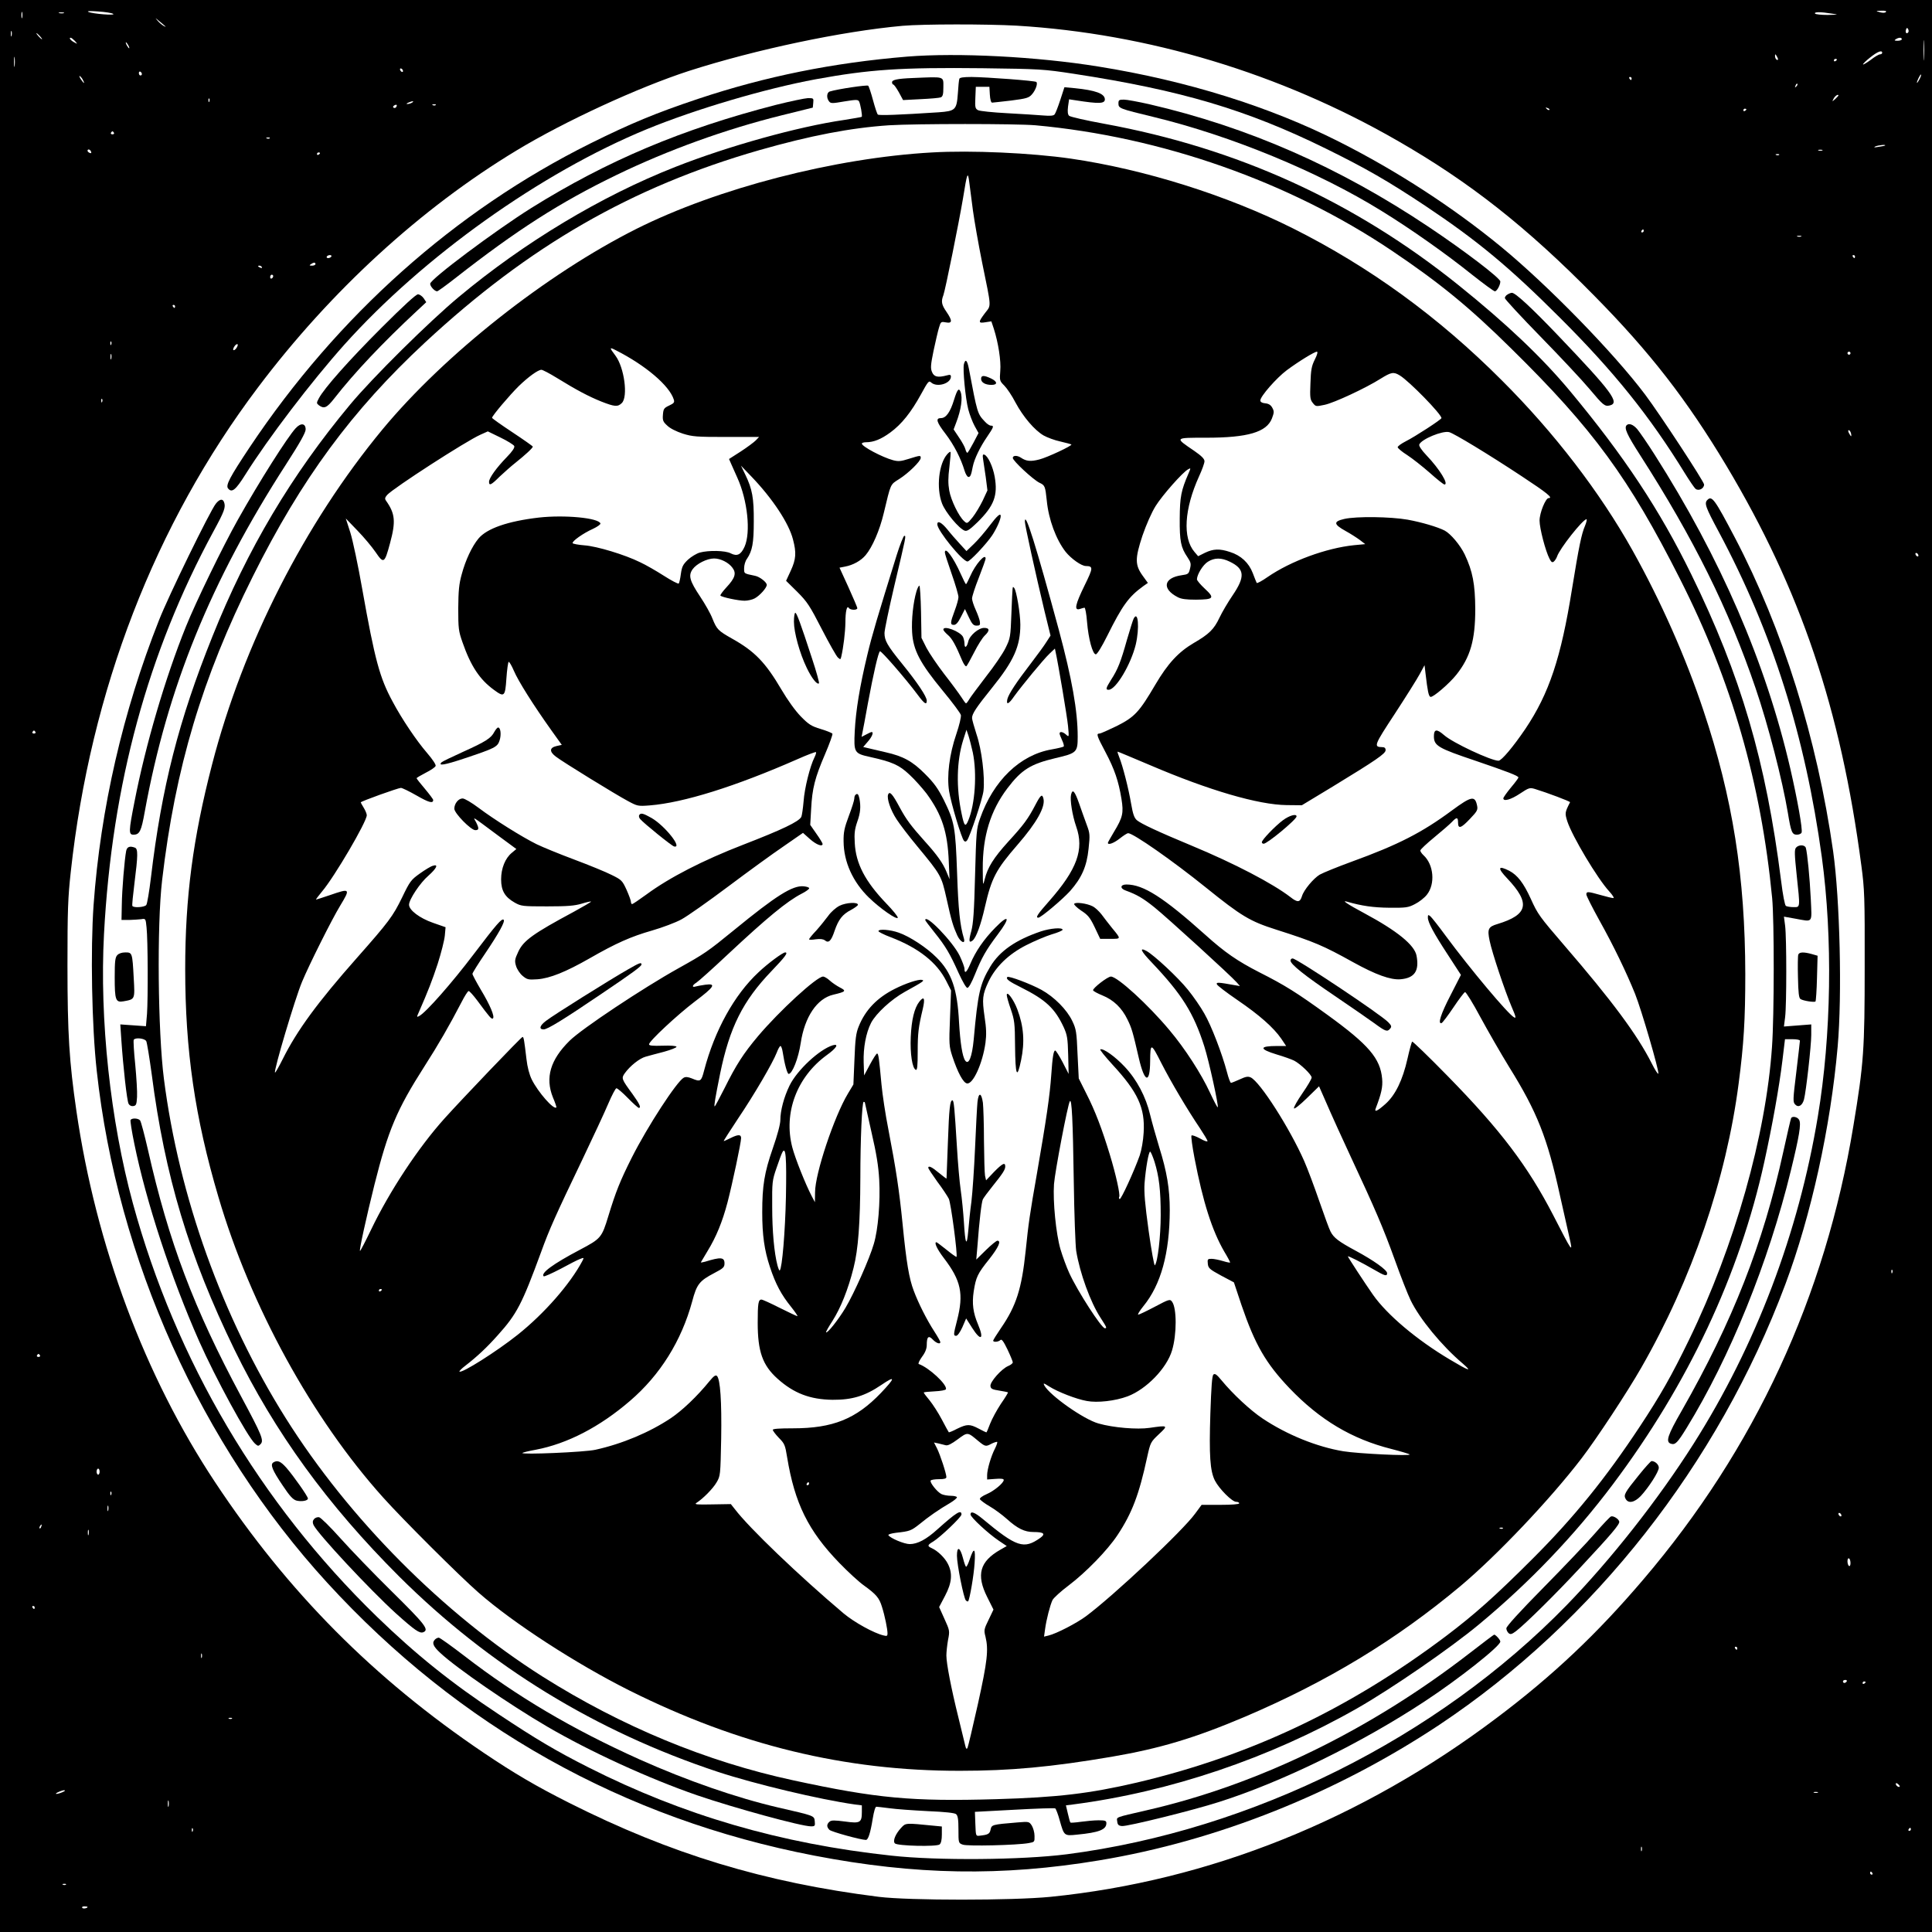 <?xml version="1.0" encoding="UTF-8" standalone="yes"?>
<svg version="1.0" xmlns="http://www.w3.org/2000/svg" width="1024pt" height="1024pt" viewBox="0 0 1280 1280" preserveAspectRatio="xMidYMid meet">
  <g transform="translate(0,1280) scale(0.1,-0.1)" fill="#000000" stroke="none">
    <path d="M0 6400 l0 -6400 6400 0 6400 0 0 6400 0 6400 -6400 0 -6400 0 0
-6400z m147 6283 c-3 -10 -5 -2 -5 17 0 19 2 27 5 18 2 -10 2 -26 0 -35z m603
25 c19 -12 -135 0 -164 13 -13 6 10 7 64 3 47 -3 92 -10 100 -16z m11744 12
c-6 -6 -21 -6 -39 -1 -30 9 -30 9 10 10 25 1 36 -2 29 -9z m-12071 -7 c-7 -2
-21 -2 -30 0 -10 3 -4 5 12 5 17 0 24 -2 18 -5z m11712 -3 c49 -7 48 -7 -27
-9 -42 0 -80 4 -83 9 -7 12 37 12 110 0z m-11040 -84 c6 -4 1 -4 -10 2 -11 6
-29 21 -40 34 -19 22 -19 22 10 -2 17 -14 35 -29 40 -34z m5640 4 c871 -52
1745 -315 2520 -760 482 -276 862 -576 1310 -1032 367 -372 611 -687 873
-1124 491 -822 757 -1609 894 -2649 21 -157 23 -208 22 -670 0 -549 -6 -640
-75 -1055 -186 -1131 -653 -2139 -1392 -3005 -308 -362 -601 -638 -969 -915
-896 -676 -1906 -1081 -2958 -1187 -254 -25 -935 -25 -1138 0 -757 95 -1380
284 -2052 623 -218 110 -360 193 -565 331 -729 492 -1298 1065 -1780 1793
-466 703 -789 1567 -919 2461 -47 324 -59 509 -59 964 0 366 3 446 22 620 131
1200 557 2302 1240 3208 481 639 1079 1187 1713 1570 320 194 809 419 1142
527 442 142 1015 263 1416 299 137 12 557 12 755 1z m5909 -42 c-10 -16 -22
-7 -17 13 4 15 8 17 14 8 4 -7 5 -17 3 -21z m-12567 -25 c-3 -10 -5 -4 -5 12
0 17 2 24 5 18 2 -7 2 -21 0 -30z m188 -3 c10 -11 16 -20 13 -20 -3 0 -13 9
-23 20 -10 11 -16 20 -13 20 3 0 13 -9 23 -20z m12482 -147 c-2 -32 -3 -8 -3
52 0 61 1 87 3 58 2 -29 2 -78 0 -110z m-12251 116 c19 -22 19 -22 -3 -10 -24
12 -39 31 -25 31 5 0 17 -10 28 -21z m12104 11 c0 -5 -12 -10 -27 -10 -22 0
-25 2 -13 10 20 13 40 13 40 0z m-11750 -40 c6 -11 8 -20 6 -20 -3 0 -10 9
-16 20 -6 11 -8 20 -6 20 3 0 10 -9 16 -20z m11620 -50 c0 -5 -6 -10 -14 -10
-8 0 -36 -16 -61 -36 -26 -19 -49 -33 -52 -31 -2 3 19 24 47 46 50 40 80 51
80 31z m-12373 -87 c-2 -16 -4 -3 -4 27 0 30 2 43 4 28 2 -16 2 -40 0 -55z
m11683 44 c0 -5 -4 -5 -10 -2 -5 3 -10 14 -10 23 0 15 2 15 10 2 5 -8 10 -19
10 -23z m390 -1 c0 -3 -4 -8 -10 -11 -5 -3 -10 -1 -10 4 0 6 5 11 10 11 6 0
10 -2 10 -4z m-9500 -77 c0 -6 -4 -7 -10 -4 -5 3 -10 11 -10 16 0 6 5 7 10 4
6 -3 10 -11 10 -16z m-1730 -20 c0 -5 -4 -9 -10 -9 -5 0 -10 7 -10 16 0 8 5
12 10 9 6 -3 10 -10 10 -16z m11776 -36 c-8 -15 -15 -25 -16 -21 0 12 23 58
27 54 3 -2 -2 -17 -11 -33z m-12166 -4 c15 -28 5 -23 -15 7 -9 15 -12 23 -6
20 6 -4 16 -16 21 -27z m10260 11 c0 -5 -2 -10 -4 -10 -3 0 -8 5 -11 10 -3 6
-1 10 4 10 6 0 11 -4 11 -10z m1091 -53 c-10 -9 -11 -8 -5 6 3 10 9 15 12 12
3 -3 0 -11 -7 -18z m279 -60 c0 -2 -10 -12 -21 -23 -22 -19 -22 -19 -10 4 10
18 31 31 31 19z m-10793 -39 c-3 -8 -6 -5 -6 6 -1 11 2 17 5 13 3 -3 4 -12 1
-19z m1343 -8 c-8 -5 -22 -9 -30 -9 -10 0 -8 3 5 9 27 12 43 12 25 0z m-105
-29 c-3 -6 -11 -8 -17 -5 -6 4 -5 9 3 15 16 10 23 4 14 -10z m262 13 c-3 -3
-12 -4 -19 -1 -8 3 -5 6 6 6 11 1 17 -2 13 -5z m7378 -32 c-3 -3 -11 0 -18 7
-9 10 -8 11 6 5 10 -3 15 -9 12 -12z m1305 4 c0 -3 -4 -8 -10 -11 -5 -3 -10
-1 -10 4 0 6 5 11 10 11 6 0 10 -2 10 -4z m-10815 -156 c3 -5 -1 -10 -10 -10
-9 0 -13 5 -10 10 3 6 8 10 10 10 2 0 7 -4 10 -10z m1032 -36 c-3 -3 -12 -4
-19 -1 -8 3 -5 6 6 6 11 1 17 -2 13 -5z m10702 -48 c-2 -2 -22 -6 -44 -9 -28
-5 -34 -4 -20 3 19 8 73 14 64 6z m-11886 -40 c4 -10 1 -13 -9 -9 -7 3 -14 9
-14 14 0 14 17 10 23 -5z m11470 7 c-7 -2 -19 -2 -25 0 -7 3 -2 5 12 5 14 0
19 -2 13 -5z m-9953 -17 c0 -3 -4 -8 -10 -11 -5 -3 -10 -1 -10 4 0 6 5 11 10
11 6 0 10 -2 10 -4z m9667 -12 c-3 -3 -12 -4 -19 -1 -8 3 -5 6 6 6 11 1 17 -2
13 -5z m-897 -504 c0 -5 -5 -10 -11 -10 -5 0 -7 5 -4 10 3 6 8 10 11 10 2 0 4
-4 4 -10z m1043 -37 c-7 -2 -19 -2 -25 0 -7 3 -2 5 12 5 14 0 19 -2 13 -5z
m-9738 -133 c-3 -5 -13 -10 -21 -10 -8 0 -12 5 -9 10 3 6 13 10 21 10 8 0 12
-4 9 -10z m10095 0 c0 -5 -2 -10 -4 -10 -3 0 -8 5 -11 10 -3 6 -1 10 4 10 6 0
11 -4 11 -10z m-10200 -50 c0 -5 -10 -10 -22 -10 -19 0 -20 2 -8 10 19 13 30
13 30 0z m-355 -20 c3 -6 -1 -7 -9 -4 -18 7 -21 14 -7 14 6 0 13 -4 16 -10z
m75 -59 c0 -6 -4 -13 -10 -16 -5 -3 -10 1 -10 9 0 9 5 16 10 16 6 0 10 -4 10
-9z m-650 -201 c0 -5 -2 -10 -4 -10 -3 0 -8 5 -11 10 -3 6 -1 10 4 10 6 0 11
-4 11 -10z m-423 -252 c-3 -8 -6 -5 -6 6 -1 11 2 17 5 13 3 -3 4 -12 1 -19z
m833 -18 c-6 -11 -15 -20 -21 -20 -6 0 -6 7 1 20 6 11 15 20 21 20 6 0 6 -7
-1 -20z m10690 -40 c0 -5 -4 -10 -10 -10 -5 0 -10 5 -10 10 0 6 5 10 10 10 6
0 10 -4 10 -10z m-11523 -37 c-3 -10 -5 -4 -5 12 0 17 2 24 5 18 2 -7 2 -21 0
-30z m-60 -285 c-3 -8 -6 -5 -6 6 -1 11 2 17 5 13 3 -3 4 -12 1 -19z m11586
-208 c3 -11 3 -20 1 -20 -2 0 -8 9 -14 20 -6 11 -7 20 -2 20 6 0 12 -9 15 -20z
m447 -811 c0 -6 -4 -7 -10 -4 -5 3 -10 11 -10 16 0 6 5 7 10 4 6 -3 10 -11 10
-16z m-12475 -1169 c3 -5 -1 -10 -10 -10 -9 0 -13 5 -10 10 3 6 8 10 10 10 2
0 7 -4 10 -10z m12302 -3582 c-3 -8 -6 -5 -6 6 -1 11 2 17 5 13 3 -3 4 -12 1
-19z m-12272 -548 c3 -5 -1 -10 -10 -10 -9 0 -13 5 -10 10 3 6 8 10 10 10 2 0
7 -4 10 -10z m395 -770 c0 -11 -4 -20 -10 -20 -5 0 -10 9 -10 20 0 11 5 20 10
20 6 0 10 -9 10 -20z m77 -152 c-3 -8 -6 -5 -6 6 -1 11 2 17 5 13 3 -3 4 -12
1 -19z m-20 -105 c-3 -10 -5 -4 -5 12 0 17 2 24 5 18 2 -7 2 -21 0 -30z
m11483 -34 c0 -6 -4 -7 -10 -4 -5 3 -10 11 -10 16 0 6 5 7 10 4 6 -3 10 -11
10 -16z m-11927 -74 c-3 -9 -8 -14 -10 -11 -3 3 -2 9 2 15 9 16 15 13 8 -4z
m314 -52 c-3 -10 -5 -4 -5 12 0 17 2 24 5 18 2 -7 2 -21 0 -30z m11673 -189
c0 -14 -4 -22 -10 -19 -5 3 -10 17 -10 31 0 14 4 22 10 19 6 -3 10 -17 10 -31z
m-12030 -294 c0 -5 -2 -10 -4 -10 -3 0 -8 5 -11 10 -3 6 -1 10 4 10 6 0 11 -4
11 -10z m11280 -270 c0 -5 -2 -10 -4 -10 -3 0 -8 5 -11 10 -3 6 -1 10 4 10 6
0 11 -4 11 -10z m-10173 -62 c-3 -7 -5 -2 -5 12 0 14 2 19 5 13 2 -7 2 -19 0
-25z m10898 -158 c-3 -5 -10 -10 -16 -10 -5 0 -9 5 -9 10 0 6 7 10 16 10 8 0
12 -4 9 -10z m125 -4 c0 -3 -4 -8 -10 -11 -5 -3 -10 -1 -10 4 0 6 5 11 10 11
6 0 10 -2 10 -4z m-10823 -242 c-3 -3 -12 -4 -19 -1 -8 3 -5 6 6 6 11 1 17 -2
13 -5z m11049 -451 c-7 -7 -26 7 -26 19 0 6 6 6 15 -2 9 -7 13 -15 11 -17z
m-12156 -27 c0 -2 -13 -9 -30 -15 -35 -12 -41 -5 -7 9 25 10 37 12 37 6z
m11613 -13 c-7 -2 -19 -2 -25 0 -7 3 -2 5 12 5 14 0 19 -2 13 -5z m-10926 -90
c-3 -10 -5 -2 -5 17 0 19 2 27 5 18 2 -10 2 -26 0 -35z m160 -165 c-3 -8 -6
-5 -6 6 -1 11 2 17 5 13 3 -3 4 -12 1 -19z m11383 12 c0 -5 -5 -10 -11 -10 -5
0 -7 5 -4 10 3 6 8 10 11 10 2 0 4 -4 4 -10z m-1783 -142 c-3 -7 -5 -2 -5 12
0 14 2 19 5 13 2 -7 2 -19 0 -25z m1528 -148 c3 -5 1 -10 -4 -10 -6 0 -11 5
-11 10 0 6 2 10 4 10 3 0 8 -4 11 -10z m-11968 -76 c-3 -3 -12 -4 -19 -1 -8 3
-5 6 6 6 11 1 17 -2 13 -5z m143 -148 c0 -9 -30 -14 -35 -6 -4 6 3 10 14 10
12 0 21 -2 21 -4z"/>
    <path d="M6011 12425 c-494 -41 -939 -131 -1386 -280 -281 -94 -447 -163 -715
-296 -897 -447 -1674 -1140 -2257 -2014 -131 -197 -159 -250 -142 -271 25 -31
50 -11 114 91 154 245 438 617 655 860 524 585 1303 1140 2005 1429 324 133
785 269 1120 331 356 65 562 79 1104 73 383 -5 403 -6 606 -37 711 -109 1146
-238 1670 -496 266 -131 410 -214 660 -380 344 -230 553 -403 890 -740 357
-356 595 -652 828 -1031 31 -50 63 -97 71 -103 20 -16 56 2 56 29 0 19 -291
463 -390 595 -208 277 -644 724 -955 980 -318 261 -689 502 -1071 695 -460
233 -1010 405 -1596 499 -407 66 -933 93 -1267 66z"/>
    <path d="M6045 12283 c-100 -4 -135 -12 -135 -28 0 -8 4 -15 8 -15 5 0 21 -23
37 -51 l28 -52 116 6 c64 3 124 8 134 12 13 6 17 19 17 65 0 77 14 72 -205 63z"/>
    <path d="M6356 12278 c-3 -7 -7 -51 -10 -98 -8 -108 -16 -116 -128 -124 -259
-17 -394 -22 -402 -15 -5 4 -19 47 -32 95 -13 48 -27 91 -32 96 -7 7 -202 -22
-254 -38 -21 -6 -24 -43 -5 -66 11 -14 21 -14 101 0 75 12 89 13 97 1 9 -15
24 -98 18 -103 -2 -2 -56 -11 -118 -21 -303 -44 -767 -173 -1117 -311 -491
-193 -1000 -499 -1434 -861 -195 -162 -573 -536 -720 -713 -389 -467 -681
-958 -912 -1535 -224 -557 -337 -1000 -408 -1599 -11 -92 -25 -175 -31 -182
-12 -15 -84 -20 -92 -6 -3 4 4 72 14 152 23 182 24 226 3 234 -34 13 -52 6
-58 -21 -11 -56 -28 -260 -29 -358 l-2 -100 50 0 c28 1 64 3 80 5 30 5 30 5
36 -55 9 -81 10 -470 3 -572 l-7 -82 -85 6 -85 6 7 -104 c12 -177 37 -403 48
-422 6 -11 18 -17 31 -15 19 3 22 10 25 61 2 32 -4 129 -12 214 -9 85 -13 159
-10 164 10 17 73 10 83 -9 5 -10 21 -108 36 -218 87 -675 247 -1206 548 -1825
268 -549 617 -1030 1092 -1504 596 -593 1301 -1026 2111 -1294 246 -81 674
-183 907 -216 l47 -6 0 -43 c0 -72 -11 -78 -112 -64 -70 9 -90 9 -102 -1 -20
-17 -20 -35 -1 -54 12 -13 209 -67 242 -67 15 0 30 47 45 141 8 48 17 79 24
79 7 0 46 -5 87 -10 41 -6 154 -14 250 -19 120 -5 181 -12 191 -20 12 -10 16
-34 16 -102 0 -88 0 -90 28 -100 28 -12 360 -4 437 10 39 7 40 7 39 48 0 23
-9 53 -18 68 -18 27 -19 27 -94 21 -169 -14 -172 -15 -179 -47 -6 -29 -16 -35
-73 -41 -25 -3 -25 -2 -28 77 l-3 81 262 14 c143 8 265 12 270 9 5 -3 19 -39
30 -80 29 -102 29 -103 114 -94 146 14 195 33 195 76 0 16 -7 19 -52 19 -29 0
-82 -5 -118 -10 -35 -5 -66 -7 -68 -5 -3 2 -10 29 -17 59 l-13 55 47 6 c641
83 1301 306 1881 636 228 130 619 399 810 558 335 278 631 588 885 926 498
663 840 1389 1004 2137 53 241 99 498 120 672 l17 141 49 0 c28 0 50 -4 50
-10 0 -5 -11 -99 -24 -208 -23 -186 -23 -199 -7 -215 21 -22 47 -7 58 34 14
54 48 357 48 427 l0 70 -91 -7 -90 -7 8 63 c10 80 10 523 0 604 l-8 61 73 -13
c123 -22 112 -35 105 129 -7 142 -23 307 -33 340 -7 21 -47 22 -65 1 -11 -13
-10 -43 4 -177 24 -226 25 -217 -20 -217 -21 0 -44 4 -51 8 -7 5 -20 70 -32
168 -100 791 -267 1360 -595 2029 -210 429 -444 782 -804 1215 -187 224 -420
445 -737 700 -693 557 -1465 908 -2348 1070 -121 22 -226 46 -233 53 -9 9 -11
27 -7 61 l7 48 46 -7 c154 -24 191 -22 191 7 -1 38 -62 60 -201 74 l-67 6 -27
-83 c-15 -46 -32 -90 -38 -97 -7 -9 -28 -11 -76 -7 -36 3 -144 10 -238 15 -95
5 -182 14 -193 20 -19 10 -21 19 -18 83 l3 72 45 0 45 0 3 -52 c2 -33 8 -53
15 -53 7 0 64 7 127 14 102 13 117 18 137 41 24 27 40 72 29 82 -7 8 -328 32
-429 33 -54 0 -79 -4 -81 -12z m504 -308 c834 -76 1680 -373 2360 -830 315
-212 513 -373 793 -650 543 -534 779 -857 1117 -1525 343 -677 537 -1350 611
-2115 14 -146 14 -775 -1 -985 -40 -587 -247 -1318 -549 -1940 -117 -241 -190
-369 -326 -575 -227 -344 -438 -604 -709 -875 -249 -249 -386 -371 -578 -516
-639 -481 -1295 -792 -2046 -969 -314 -73 -523 -98 -932 -110 -559 -16 -790 5
-1345 125 -575 124 -1137 357 -1660 687 -658 417 -1282 1044 -1703 1714 -419
667 -706 1465 -806 2246 -40 312 -47 1017 -12 1316 87 745 265 1340 601 2013
322 646 657 1100 1140 1549 690 641 1370 1032 2215 1275 340 97 606 148 860
165 179 11 842 11 970 0z"/>
    <path d="M6175 11790 c-644 -36 -1421 -237 -1958 -506 -597 -300 -1270 -831
-1683 -1329 -515 -623 -923 -1423 -1129 -2220 -127 -490 -178 -880 -178 -1355
0 -538 64 -983 220 -1510 213 -725 621 -1468 1092 -1992 128 -143 508 -522
631 -629 230 -202 647 -472 1000 -649 725 -362 1427 -533 2190 -532 334 0 605
25 1005 93 321 55 550 124 883 265 546 233 1000 508 1427 865 242 203 596 576
804 848 101 132 303 439 395 600 335 584 563 1250 645 1883 34 259 44 421 44
723 -1 647 -83 1169 -278 1750 -117 351 -281 722 -470 1060 -215 384 -518 779
-865 1125 -420 421 -876 752 -1382 1006 -441 221 -986 392 -1473 463 -263 38
-661 56 -920 41z m271 -385 c9 -66 36 -221 61 -345 63 -308 61 -279 19 -334
-46 -61 -46 -69 3 -61 l39 6 16 -48 c30 -93 49 -215 43 -281 -5 -63 -4 -66 27
-97 17 -17 51 -67 74 -112 51 -95 126 -183 186 -218 23 -13 73 -32 111 -40 39
-9 72 -18 73 -20 8 -7 -160 -86 -212 -99 -57 -15 -87 -12 -121 11 -25 17 -55
17 -55 -1 0 -19 134 -143 176 -164 37 -17 39 -23 49 -117 12 -127 62 -260 125
-341 37 -46 105 -94 134 -94 50 -1 49 -12 -9 -130 -61 -125 -70 -166 -32 -155
12 4 26 8 32 9 5 0 13 -42 17 -95 9 -111 37 -214 58 -214 9 0 39 49 75 121
101 203 142 260 240 331 l30 21 -34 47 c-52 72 -52 114 -2 266 26 75 60 152
87 196 45 72 180 225 216 244 18 10 18 9 2 -28 -49 -113 -57 -155 -58 -298 -1
-151 7 -192 52 -258 22 -33 24 -43 16 -75 -8 -34 -12 -37 -55 -43 -120 -17
-133 -90 -27 -145 24 -13 57 -17 121 -17 119 1 127 10 59 73 -28 26 -52 54
-52 62 1 33 40 96 72 116 44 28 90 28 145 1 100 -48 104 -99 19 -224 -30 -44
-69 -110 -87 -148 -36 -76 -68 -108 -170 -167 -102 -60 -172 -136 -254 -275
-107 -182 -137 -215 -256 -275 -56 -27 -107 -50 -115 -50 -22 0 -18 -14 40
-123 60 -113 87 -193 106 -310 15 -93 9 -122 -50 -219 -22 -37 -40 -69 -40
-72 0 -17 40 -2 79 29 24 19 49 35 55 35 34 0 297 -184 514 -359 238 -192 294
-225 467 -280 254 -81 312 -106 510 -216 150 -83 248 -118 313 -113 94 8 126
55 107 156 -13 71 -129 165 -345 281 -114 61 -155 89 -115 77 97 -28 174 -39
280 -40 109 -1 125 1 169 24 28 14 64 42 80 63 56 71 45 199 -23 261 -12 11
-21 25 -21 31 0 7 42 46 93 88 50 41 103 87 116 101 32 34 41 33 41 -4 0 -44
20 -38 80 26 47 49 52 59 46 87 -14 67 -37 63 -166 -32 -200 -148 -357 -228
-665 -340 -93 -34 -189 -73 -212 -86 -41 -25 -105 -101 -117 -142 -13 -42 -29
-44 -76 -7 -118 91 -373 224 -652 340 -226 94 -337 146 -366 170 -17 15 -26
39 -38 109 -17 101 -56 253 -79 309 -8 20 -13 36 -10 36 3 0 100 -41 216 -90
388 -166 716 -262 904 -264 l100 -1 205 124 c287 175 350 218 350 241 0 14 -7
20 -22 20 -59 1 -55 11 83 221 73 112 148 231 165 263 l32 59 7 -59 c13 -111
20 -147 32 -151 16 -6 126 89 172 147 93 117 125 230 125 435 -1 165 -17 250
-70 362 -30 62 -93 137 -133 158 -47 24 -152 55 -245 72 -114 20 -339 23 -419
5 -74 -17 -73 -35 8 -80 33 -18 76 -46 95 -60 l35 -27 -74 -7 c-184 -19 -419
-105 -573 -211 -37 -26 -69 -43 -72 -39 -3 5 -14 34 -26 65 -26 68 -78 117
-151 140 -69 23 -110 21 -165 -5 l-46 -23 -24 28 c-80 93 -68 285 30 501 20
43 36 88 36 100 0 16 -19 35 -68 69 -131 89 -133 87 80 87 275 0 400 37 435
128 15 40 15 47 2 71 -10 18 -24 27 -47 29 -21 2 -32 9 -32 19 0 27 107 149
175 200 78 58 184 123 200 123 7 0 2 -21 -14 -52 -22 -44 -26 -69 -29 -158 -4
-93 -2 -108 16 -130 19 -24 21 -24 78 -12 63 13 273 111 371 173 71 44 86 47
128 21 63 -39 275 -256 275 -282 0 -9 -175 -123 -237 -154 -29 -15 -53 -32
-53 -39 0 -6 28 -30 63 -52 34 -22 101 -75 149 -117 48 -43 92 -78 98 -78 30
0 -32 102 -118 192 -35 37 -52 63 -49 73 14 35 153 93 198 82 33 -9 258 -145
482 -293 167 -110 209 -144 177 -144 -20 0 -60 -98 -60 -149 0 -51 39 -201 66
-253 12 -23 18 -27 29 -18 8 7 17 22 21 33 16 51 171 247 195 247 4 0 0 -20
-10 -44 -23 -53 -40 -135 -86 -418 -73 -457 -152 -693 -309 -927 -80 -118
-158 -211 -178 -211 -49 0 -304 119 -361 170 -48 42 -67 40 -67 -8 0 -63 28
-79 275 -162 208 -71 285 -100 285 -111 0 -4 -22 -34 -50 -67 -27 -33 -50 -65
-50 -71 0 -23 50 -9 110 31 59 39 65 41 99 31 79 -24 236 -83 233 -88 -35 -69
-35 -72 -18 -127 33 -100 199 -378 277 -463 23 -25 35 -45 28 -45 -8 0 -46 9
-84 20 -85 24 -95 25 -95 4 0 -9 39 -86 86 -171 95 -170 181 -349 237 -488 42
-105 160 -510 154 -528 -2 -7 -22 24 -44 68 -96 190 -264 416 -578 780 -166
193 -177 208 -223 310 -48 105 -88 157 -143 186 -75 38 -80 19 -13 -51 155
-164 139 -240 -65 -302 -61 -18 -68 -33 -52 -110 16 -79 100 -330 145 -436 30
-69 32 -81 17 -72 -39 20 -292 322 -453 540 -46 63 -92 121 -101 129 -15 12
-17 11 -17 -8 0 -31 37 -101 134 -249 l85 -131 -69 -135 c-65 -125 -86 -193
-59 -184 6 2 41 48 78 103 36 54 71 100 77 102 6 2 52 -72 101 -164 50 -92
136 -242 192 -333 185 -297 253 -470 335 -845 26 -115 55 -246 65 -289 23
-101 18 -94 -108 152 -168 325 -349 565 -700 923 -126 129 -232 231 -235 228
-4 -4 -18 -55 -31 -113 -32 -142 -80 -241 -146 -300 -54 -48 -76 -58 -64 -28
37 97 47 141 42 195 -12 135 -89 225 -362 423 -206 149 -281 196 -451 282
-146 75 -228 131 -359 249 -277 248 -410 333 -522 333 -41 0 -45 -26 -5 -40
74 -27 114 -50 190 -111 80 -64 507 -453 547 -499 l20 -23 -35 6 c-110 20
-123 20 -118 6 2 -8 64 -55 137 -105 145 -99 239 -182 290 -256 l32 -48 -60 0
c-119 0 -121 -20 -3 -56 48 -14 100 -33 116 -41 41 -21 116 -93 116 -112 0 -9
-27 -55 -61 -104 -33 -48 -59 -93 -56 -100 2 -7 39 22 85 67 l81 79 26 -59
c15 -33 37 -84 50 -114 13 -30 71 -158 130 -285 167 -358 219 -479 296 -692
39 -109 86 -229 105 -268 60 -123 205 -300 344 -418 68 -59 44 -51 -85 26
-220 131 -415 296 -508 428 -52 74 -167 250 -167 255 0 6 91 -40 172 -87 72
-42 88 -47 88 -24 0 21 -90 85 -209 149 -111 60 -145 85 -166 127 -8 14 -41
105 -74 200 -33 96 -78 216 -100 266 -96 218 -293 526 -355 555 -19 8 -33 5
-72 -13 -27 -12 -53 -23 -58 -23 -5 -1 -17 32 -27 71 -32 121 -103 307 -150
388 -24 43 -73 114 -109 158 -64 80 -225 230 -275 257 -49 26 -37 -1 36 -77
199 -210 277 -333 348 -556 31 -97 96 -395 89 -403 -3 -2 -26 42 -52 98 -57
123 -165 291 -268 413 -141 169 -345 355 -388 355 -22 0 -122 -78 -118 -91 2
-6 30 -21 62 -34 74 -30 129 -83 166 -160 28 -57 35 -81 75 -255 38 -164 74
-174 75 -20 1 123 6 122 74 -13 65 -127 171 -306 256 -432 27 -41 50 -79 50
-85 0 -6 -22 1 -49 17 -28 15 -53 24 -57 20 -4 -4 5 -72 20 -150 56 -291 116
-479 197 -619 22 -36 39 -69 39 -72 0 -3 -21 1 -47 9 -27 8 -61 15 -76 15 -26
0 -28 -3 -25 -32 3 -30 11 -37 88 -79 l85 -45 50 -150 c90 -263 161 -386 318
-551 201 -210 413 -337 676 -403 62 -16 116 -32 120 -36 11 -12 -340 5 -439
21 -175 29 -373 109 -535 217 -81 54 -197 162 -272 253 -33 40 -44 47 -54 38
-9 -9 -14 -82 -20 -257 -9 -281 -2 -381 30 -445 29 -56 114 -141 141 -141 11
0 20 -4 20 -10 0 -6 -48 -10 -125 -10 l-124 0 -42 -57 c-81 -113 -539 -543
-724 -681 -62 -46 -197 -116 -249 -128 l-29 -7 7 50 c8 61 33 158 49 192 7 14
55 58 107 97 114 86 258 234 324 334 96 145 143 269 196 515 22 99 23 101 78
153 63 59 62 60 -62 42 -82 -12 -240 1 -338 29 -98 27 -323 186 -359 252 -9
17 -5 17 31 -6 58 -37 182 -85 251 -97 69 -13 187 0 270 31 124 47 259 186
294 304 32 106 32 281 0 323 -13 18 -19 17 -113 -33 -55 -29 -105 -53 -111
-53 -6 0 9 25 34 56 117 143 174 352 175 635 0 143 -19 256 -70 419 -21 69
-48 165 -60 214 -28 119 -88 233 -169 319 -63 67 -140 122 -161 115 -6 -2 31
-47 81 -102 168 -182 216 -286 206 -450 -3 -54 -14 -115 -26 -151 -37 -104
-124 -294 -133 -289 -5 3 -6 9 -3 14 8 13 -22 149 -62 280 -51 168 -98 292
-156 405 l-50 100 -8 161 c-6 147 -9 166 -35 220 -35 74 -119 159 -204 206
-71 39 -217 94 -226 85 -12 -12 10 -29 89 -68 166 -83 226 -140 284 -264 24
-53 27 -74 30 -185 l3 -125 -40 78 c-22 42 -44 77 -49 77 -11 0 -18 -44 -26
-160 -10 -142 -32 -291 -95 -655 -47 -267 -56 -329 -75 -515 -26 -248 -62
-362 -164 -510 -28 -41 -51 -78 -51 -82 0 -12 35 -9 48 4 8 8 20 -7 47 -63 19
-40 35 -79 35 -85 0 -6 -13 -17 -30 -24 -44 -18 -122 -106 -118 -133 2 -18 12
-23 58 -30 30 -5 56 -10 58 -12 2 -1 -19 -36 -47 -76 -27 -41 -59 -100 -71
-131 -12 -32 -23 -58 -25 -58 -2 0 -25 11 -51 25 -59 31 -77 31 -143 -1 -28
-15 -53 -25 -55 -23 -2 2 -23 40 -46 84 -23 44 -60 101 -81 127 -22 26 -39 49
-39 52 0 3 32 6 72 8 41 2 73 8 75 14 10 30 -113 144 -180 167 -6 2 4 23 21
47 22 29 32 55 32 79 0 55 12 66 40 36 23 -24 50 -33 50 -17 0 5 -18 37 -40
71 -50 77 -105 186 -136 269 -31 81 -49 187 -74 442 -23 229 -43 360 -94 626
-20 100 -40 235 -46 300 -16 173 -20 204 -29 204 -5 0 -26 -33 -47 -72 l-39
-73 -3 87 c-3 96 15 194 49 261 33 63 134 156 224 206 125 69 133 75 112 79
-22 5 -107 -23 -178 -59 -118 -59 -196 -140 -240 -250 -18 -44 -23 -84 -28
-219 l-7 -165 -36 -60 c-91 -151 -218 -530 -218 -654 l-1 -66 -21 40 c-41 78
-110 251 -129 324 -59 228 30 466 229 611 63 45 83 77 40 65 -89 -27 -237
-165 -287 -267 -37 -76 -61 -166 -61 -228 0 -28 -19 -99 -50 -188 -56 -161
-70 -248 -70 -424 0 -151 14 -251 51 -362 37 -113 76 -185 140 -264 27 -34 46
-62 42 -62 -4 0 -57 25 -117 55 -59 30 -114 55 -121 55 -21 0 -25 -25 -25
-154 0 -190 32 -281 131 -370 108 -97 216 -138 364 -140 131 -1 216 25 325 99
94 64 93 48 -4 -54 -165 -172 -318 -234 -583 -234 -89 0 -133 -3 -133 -10 0
-6 18 -30 40 -53 38 -38 42 -48 55 -129 50 -304 139 -486 345 -699 58 -60 132
-128 165 -151 80 -58 100 -81 118 -140 19 -59 37 -148 37 -177 0 -17 -4 -19
-27 -13 -66 16 -193 87 -263 145 -296 250 -626 566 -721 691 l-27 34 -123 -2
c-102 -2 -121 -1 -105 10 44 28 109 94 133 135 26 44 26 47 31 291 4 247 -6
393 -28 415 -9 8 -21 0 -49 -34 -82 -101 -181 -195 -257 -246 -141 -94 -322
-170 -499 -209 -69 -16 -496 -34 -484 -21 3 3 43 13 88 21 210 40 424 151 624
323 201 172 342 399 413 660 30 114 48 136 145 187 61 32 69 39 69 65 0 41
-25 43 -128 11 -18 -5 -31 -7 -28 -3 2 4 22 37 44 74 57 93 98 193 132 322 32
123 90 396 90 426 0 25 -20 25 -70 0 -22 -11 -42 -20 -45 -20 -3 0 40 66 94
148 110 163 231 371 257 438 9 24 20 44 25 44 4 0 11 -17 14 -37 13 -85 31
-148 40 -148 24 0 65 104 80 205 26 173 108 295 216 320 84 20 88 25 43 48
-21 11 -52 32 -67 46 -15 14 -35 26 -44 26 -42 0 -290 -228 -431 -395 -96
-114 -145 -190 -221 -343 -34 -67 -63 -122 -66 -122 -6 0 4 58 36 217 63 306
150 481 341 680 89 93 112 123 90 123 -16 0 -115 -73 -177 -132 -160 -149
-290 -384 -360 -650 -19 -74 -24 -77 -81 -53 -25 10 -41 12 -54 5 -46 -25
-239 -321 -344 -529 -78 -155 -106 -226 -155 -386 -44 -145 -49 -151 -189
-225 -180 -95 -261 -155 -240 -176 4 -3 53 19 111 49 57 31 115 61 130 66 26
10 27 10 16 -12 -81 -153 -252 -349 -429 -490 -138 -110 -372 -258 -386 -244
-3 2 14 20 38 38 80 62 143 121 216 203 126 140 160 205 287 551 55 152 96
243 272 610 71 149 149 316 173 373 24 56 48 102 54 102 7 0 41 -29 76 -65 35
-36 68 -65 72 -65 18 0 5 27 -41 91 -74 101 -75 105 -52 138 35 49 98 99 138
110 21 6 76 21 123 33 47 13 84 28 82 33 -2 6 -38 9 -92 7 -64 -2 -90 0 -90 9
0 21 187 195 304 284 129 97 144 121 69 111 -27 -4 -56 -9 -65 -12 -26 -8 -22
9 6 26 13 8 107 92 208 187 260 243 392 352 489 402 28 14 51 31 50 36 0 6
-17 11 -36 13 -74 7 -182 -61 -463 -291 -174 -142 -193 -155 -367 -252 -235
-131 -640 -400 -721 -480 -128 -126 -163 -245 -111 -375 15 -35 25 -65 23 -67
-17 -18 -121 101 -163 185 -16 33 -29 82 -35 135 -15 126 -18 147 -26 147 -8
0 -398 -408 -516 -539 -174 -193 -366 -484 -488 -739 -38 -79 -71 -142 -73
-140 -6 5 42 223 96 440 91 361 147 495 331 783 93 145 165 270 245 424 21 41
42 75 48 75 5 1 31 -28 58 -64 82 -111 94 -125 103 -117 13 12 -20 90 -81 191
-30 51 -55 98 -55 104 0 6 38 67 85 136 89 132 133 211 122 222 -12 12 -46
-27 -201 -231 -140 -185 -314 -383 -358 -406 -18 -10 -18 -8 -4 23 63 144 89
211 126 323 23 72 44 155 47 186 l5 56 -83 29 c-89 31 -159 84 -159 120 0 35
74 146 128 192 55 49 69 79 30 66 -13 -3 -51 -26 -86 -51 -59 -42 -66 -51
-118 -159 -61 -125 -88 -161 -300 -401 -260 -294 -396 -480 -490 -668 -26 -52
-49 -93 -52 -91 -10 11 132 488 179 601 46 111 198 415 253 505 69 114 66 116
-67 70 -48 -16 -90 -30 -93 -30 -3 0 15 24 39 53 82 96 297 463 297 506 0 9
-9 31 -20 49 -11 18 -20 34 -20 36 0 7 249 96 266 96 9 0 56 -23 105 -51 80
-46 109 -54 109 -29 0 5 -25 38 -55 74 -30 35 -55 67 -55 70 0 3 27 19 60 36
34 17 63 37 66 45 4 8 -20 44 -57 87 -70 81 -167 225 -228 340 -85 157 -117
273 -201 745 -27 155 -63 324 -79 375 l-30 93 77 -80 c43 -44 97 -109 121
-144 53 -78 59 -74 95 60 39 144 34 196 -26 281 -10 14 -8 21 7 39 42 46 523
357 618 399 l49 22 84 -41 c46 -22 87 -48 91 -56 4 -11 -12 -35 -49 -73 -68
-70 -118 -139 -118 -164 0 -28 14 -22 71 35 30 28 77 70 104 91 64 51 115 98
115 107 0 3 -61 46 -135 95 -74 49 -135 92 -135 96 0 13 118 152 177 210 64
62 128 108 150 108 8 0 54 -24 101 -53 133 -82 213 -124 295 -157 89 -35 110
-37 137 -10 42 42 16 235 -42 313 -42 56 -42 59 3 36 197 -100 354 -234 383
-326 6 -19 1 -25 -31 -40 -34 -16 -38 -22 -41 -61 -3 -37 1 -47 29 -72 18 -18
60 -39 103 -53 64 -20 91 -22 288 -22 l217 0 -22 -23 c-12 -12 -56 -45 -99
-73 l-78 -50 14 -32 c8 -18 26 -59 41 -92 68 -150 90 -362 48 -457 -24 -53
-49 -66 -92 -44 -35 19 -147 21 -205 5 -21 -6 -56 -27 -78 -47 -33 -32 -40
-45 -47 -94 -4 -32 -11 -61 -14 -64 -4 -4 -48 19 -98 51 -50 32 -121 73 -158
90 -101 50 -286 106 -369 112 -40 3 -75 10 -78 14 -7 12 71 67 134 95 30 14
52 30 50 36 -13 37 -238 58 -408 39 -206 -24 -344 -72 -400 -139 -43 -52 -86
-143 -111 -237 -18 -64 -22 -109 -23 -225 0 -134 2 -151 28 -225 55 -158 114
-247 209 -316 68 -50 74 -45 82 76 4 58 11 107 15 110 4 2 20 -25 35 -60 28
-66 127 -224 249 -395 l68 -95 -36 -8 c-46 -11 -47 -37 -3 -70 45 -35 398
-252 477 -294 63 -34 67 -35 145 -29 224 18 566 125 978 306 65 29 121 50 123
47 3 -3 -2 -19 -10 -35 -29 -57 -66 -204 -72 -291 -4 -47 -11 -94 -15 -103
-17 -32 -126 -84 -384 -184 -269 -104 -490 -218 -642 -330 -48 -35 -91 -64
-95 -64 -4 0 -8 7 -8 15 0 9 -13 44 -29 80 -28 61 -33 66 -98 98 -37 19 -149
65 -248 102 -99 37 -211 83 -250 102 -99 49 -285 166 -383 240 -48 36 -94 63
-107 63 -28 0 -55 -34 -55 -68 0 -30 110 -142 139 -142 25 0 26 11 5 53 -20
37 -38 48 145 -88 l122 -90 -30 -25 c-44 -36 -71 -103 -71 -176 0 -75 25 -117
90 -154 43 -24 52 -25 215 -25 135 0 182 4 229 18 32 10 60 16 62 14 2 -2 -49
-32 -113 -67 -272 -146 -336 -192 -370 -267 -23 -49 -24 -60 -14 -93 6 -21 26
-51 43 -65 30 -25 38 -27 98 -23 83 6 189 49 345 138 176 101 275 145 415 185
69 20 157 53 195 74 39 21 178 119 310 218 132 99 297 219 368 267 l127 88 46
-41 c43 -38 84 -53 84 -32 0 4 -18 35 -41 67 l-41 59 6 105 c7 137 25 207 92
363 30 70 52 132 49 136 -3 5 -37 19 -77 31 -63 19 -80 30 -133 84 -36 37 -87
108 -127 176 -107 182 -178 255 -328 339 -92 52 -101 61 -130 133 -12 32 -49
97 -81 145 -70 105 -80 140 -50 182 26 36 95 71 142 71 43 0 97 -27 122 -62
27 -36 17 -68 -40 -129 -25 -27 -43 -52 -40 -55 10 -11 120 -34 160 -34 21 0
51 7 66 15 33 17 81 70 81 90 0 18 -47 54 -77 60 -77 16 -73 14 -73 51 0 20 8
48 19 62 35 52 45 103 45 247 1 155 -10 215 -56 310 l-29 60 71 -74 c138 -144
247 -308 274 -416 23 -87 20 -130 -15 -206 l-31 -67 74 -73 c66 -66 83 -92
162 -246 49 -95 97 -180 107 -189 17 -15 18 -15 23 7 14 61 26 160 27 224 0
75 10 117 23 97 9 -15 56 -16 56 -1 0 5 -27 68 -59 139 l-59 129 36 7 c54 10
106 39 137 76 44 52 93 164 120 278 48 200 42 188 102 226 62 39 143 119 143
140 0 18 -2 18 -79 -6 -53 -17 -70 -18 -104 -9 -71 19 -207 91 -207 110 0 5
12 9 28 9 50 0 100 20 161 65 75 55 137 133 203 253 47 86 52 92 67 78 39 -35
131 -7 131 39 0 12 -6 14 -27 8 -60 -16 -85 -10 -98 22 -11 25 -9 48 10 141
13 61 29 130 36 153 12 40 13 41 46 35 43 -8 44 11 3 71 -32 46 -36 68 -20
109 13 35 103 481 130 641 28 174 32 184 42 105 5 -36 15 -119 24 -185z m668
-6430 c3 -220 11 -428 16 -462 24 -147 94 -340 161 -443 42 -65 44 -70 29 -70
-22 0 -180 244 -236 366 -18 39 -44 110 -58 157 -30 103 -51 318 -43 432 6 81
91 528 105 549 13 20 20 -124 26 -529z m-1384 520 c0 -2 20 -91 44 -197 33
-142 46 -225 51 -313 8 -148 -7 -331 -36 -427 -28 -97 -129 -324 -187 -422
-46 -77 -120 -171 -129 -163 -2 3 17 37 42 75 54 85 104 208 140 352 31 121
44 298 45 595 0 253 11 505 22 505 4 0 8 -2 8 -5z m-523 -625 c-5 -230 -25
-472 -41 -487 -3 -3 -9 12 -15 33 -22 84 -35 227 -35 389 -1 162 0 174 28 255
16 47 33 94 39 105 23 44 29 -31 24 -295z m2442 233 c30 -97 41 -187 41 -354
0 -139 -20 -313 -39 -332 -4 -4 -23 99 -41 229 -25 181 -31 255 -27 315 8 101
27 209 37 209 4 0 17 -30 29 -67z m-5119 -847 c0 -3 -4 -8 -10 -11 -5 -3 -10
-1 -10 4 0 6 5 11 10 11 6 0 10 -2 10 -4z m3949 -1001 c49 -40 51 -41 92 -19
17 8 33 13 36 11 2 -3 -4 -22 -15 -44 -26 -50 -52 -139 -52 -176 l0 -29 55 4
c37 3 55 1 55 -7 0 -20 -64 -73 -113 -94 -28 -12 -47 -26 -45 -33 3 -7 32 -29
65 -48 33 -19 84 -57 113 -83 71 -64 118 -87 177 -87 69 0 82 -12 45 -39 -109
-77 -156 -62 -383 127 -52 43 -79 53 -79 28 0 -18 118 -127 188 -174 l52 -35
-42 -24 c-137 -78 -162 -166 -87 -315 l41 -82 -32 -67 c-31 -63 -32 -70 -21
-112 21 -87 13 -161 -50 -446 -34 -152 -65 -283 -69 -291 -6 -11 -10 -7 -15
15 -4 17 -24 100 -45 185 -48 193 -80 359 -80 412 0 22 5 69 11 103 12 60 11
63 -24 140 l-35 78 39 74 c46 87 51 149 19 212 -20 40 -67 86 -107 104 -31 14
-29 21 10 44 46 28 187 162 187 179 0 35 -34 14 -159 -98 -74 -67 -132 -98
-184 -98 -36 0 -129 39 -141 59 -4 5 19 12 51 16 91 10 99 13 156 58 58 48
130 98 201 139 25 15 46 32 46 38 0 5 -18 10 -40 10 -21 0 -49 5 -62 11 -28
13 -80 78 -72 90 3 5 27 9 55 9 35 0 49 4 49 14 0 23 -41 148 -62 190 l-20 39
29 -6 c15 -4 37 -9 48 -12 14 -4 38 8 80 39 66 49 65 49 134 -9z m-1119 -285
c0 -5 -5 -10 -11 -10 -5 0 -7 5 -4 10 3 6 8 10 11 10 2 0 4 -4 4 -10z m4597
-296 c-3 -3 -12 -4 -19 -1 -8 3 -5 6 6 6 11 1 17 -2 13 -5z"/>
    <path d="M6386 10387 c-8 -34 10 -225 29 -299 9 -35 28 -84 42 -110 l26 -47
-34 -65 c-19 -36 -37 -66 -40 -66 -4 0 -10 11 -13 24 -3 13 -22 48 -42 77
l-36 54 17 45 c33 86 44 165 29 204 -11 29 -22 16 -43 -52 -25 -82 -53 -122
-87 -122 -37 0 -30 -26 31 -105 55 -72 101 -162 125 -242 7 -24 19 -43 26 -43
13 0 18 11 29 69 10 50 48 129 94 196 45 66 48 75 26 75 -9 0 -27 12 -41 28
-48 51 -49 53 -105 350 -11 56 -23 67 -33 29z"/>
    <path d="M6500 10290 c0 -24 28 -40 69 -40 42 0 40 22 -4 43 -47 22 -65 21
-65 -3z"/>
    <path d="M6276 9791 c-56 -62 -74 -223 -35 -326 22 -59 114 -169 151 -181 16
-5 34 8 85 57 109 108 135 176 113 301 -12 67 -45 138 -69 146 -10 3 -12 -3
-8 -29 3 -19 11 -73 18 -121 l11 -87 -31 -67 c-18 -37 -48 -87 -67 -111 -35
-43 -37 -44 -56 -26 -36 32 -88 140 -99 203 -8 45 -8 86 1 156 6 53 10 98 7
100 -2 2 -12 -4 -21 -15z"/>
    <path d="M6557 9318 c-30 -40 -77 -95 -104 -121 l-50 -48 -44 48 c-24 26 -62
69 -83 96 -38 46 -66 61 -66 33 0 -41 167 -246 200 -246 16 0 127 118 164 174
30 46 56 105 56 127 0 23 -24 2 -73 -63z"/>
    <path d="M6790 9344 c0 -23 71 -345 130 -592 l40 -163 -27 -42 c-14 -23 -61
-87 -103 -142 -97 -126 -147 -202 -156 -237 -9 -42 9 -34 46 20 50 69 192 242
233 281 l36 34 5 -24 c17 -77 76 -426 82 -489 7 -74 7 -75 -13 -57 -21 19 -43
23 -43 7 0 -5 8 -25 17 -45 9 -19 14 -38 10 -41 -3 -3 -39 -12 -79 -19 -210
-36 -387 -207 -475 -458 -24 -68 -25 -87 -33 -378 -6 -241 -12 -319 -25 -368
-18 -64 -16 -82 9 -62 24 20 55 106 81 221 44 193 73 248 217 414 127 146 185
251 171 305 -8 33 -18 26 -53 -41 -49 -94 -79 -134 -179 -243 -98 -108 -138
-172 -157 -250 -12 -48 -12 -46 -13 70 -1 214 51 384 163 532 94 124 154 161
318 200 142 33 148 39 148 142 0 171 -38 384 -125 708 -151 557 -225 794 -225
717z"/>
    <path d="M5941 9123 c-128 -412 -164 -532 -195 -663 -50 -208 -76 -368 -83
-503 -7 -143 -4 -149 101 -172 148 -33 193 -53 261 -117 36 -33 86 -90 114
-126 102 -140 139 -253 147 -452 l5 -115 -19 46 c-24 60 -65 117 -144 204 -93
104 -123 144 -168 227 -47 88 -66 109 -76 84 -10 -26 16 -103 56 -164 20 -31
82 -113 138 -180 157 -190 159 -194 193 -345 33 -150 44 -184 71 -244 21 -46
56 -62 44 -20 -26 86 -37 192 -45 432 -11 307 -17 340 -88 485 -38 75 -63 111
-123 171 -84 85 -146 119 -262 145 -40 9 -90 21 -111 26 l-38 9 30 35 c28 31
41 64 26 64 -4 0 -20 -7 -36 -16 l-31 -16 6 29 c3 15 20 102 36 193 38 204 69
338 80 345 8 5 170 -181 249 -287 45 -61 61 -71 61 -40 0 27 -63 121 -163 244
-99 122 -117 154 -117 204 0 20 29 158 64 308 81 342 80 336 67 336 -5 0 -28
-57 -50 -127z"/>
    <path d="M6260 9139 c0 -7 20 -70 45 -141 25 -71 45 -140 45 -154 0 -13 -11
-53 -25 -90 -30 -80 -31 -94 -5 -94 14 0 28 16 46 52 l27 53 26 -55 c21 -45
31 -55 51 -55 21 0 25 4 22 25 -1 13 -14 49 -27 78 -14 30 -25 65 -25 77 0 13
20 75 45 138 25 64 45 120 45 126 0 40 -68 -38 -102 -116 -13 -29 -25 -53 -28
-53 -3 0 -18 30 -34 66 -50 112 -106 187 -106 143z"/>
    <path d="M6072 8883 c-22 -74 -34 -189 -29 -272 7 -118 52 -204 202 -386 64
-77 118 -150 121 -162 3 -12 -10 -67 -30 -126 -46 -134 -64 -277 -48 -379 13
-80 82 -312 99 -329 7 -7 13 -6 20 3 20 27 103 276 109 329 10 93 -12 274 -46
373 -16 50 -30 99 -30 109 0 28 27 69 134 202 143 177 186 274 186 416 0 73
-26 228 -41 244 -12 12 -10 25 -18 -166 -6 -160 -7 -167 -39 -232 -18 -37 -76
-122 -129 -189 -52 -68 -102 -135 -111 -150 -9 -16 -19 -28 -22 -28 -3 0 -17
19 -32 43 -15 23 -65 91 -112 151 -46 60 -99 138 -118 174 l-33 66 -3 173 c-2
95 -7 173 -11 173 -4 0 -13 -17 -19 -37z m373 -1068 c29 -140 15 -344 -30
-451 -19 -46 -27 -38 -44 45 -37 173 -33 349 10 487 l22 69 13 -38 c7 -21 20
-72 29 -112z"/>
    <path d="M5260 8681 c0 -71 38 -209 85 -306 33 -69 69 -114 81 -102 3 3 -17
77 -46 164 -78 239 -102 303 -111 303 -5 0 -9 -26 -9 -59z"/>
    <path d="M7511 8702 c-5 -9 -25 -74 -45 -142 -40 -143 -60 -195 -105 -264 -35
-56 -37 -66 -16 -66 48 0 148 169 180 301 25 109 16 227 -14 171z"/>
    <path d="M6250 8629 c0 -6 13 -21 29 -35 28 -23 52 -66 96 -171 10 -23 22 -40
27 -37 5 3 28 45 52 92 24 48 56 98 70 111 35 33 33 51 -4 51 -37 0 -96 -50
-105 -90 -9 -39 -25 -48 -25 -15 0 15 -5 35 -10 46 -20 36 -130 78 -130 48z"/>
    <path d="M3275 7951 c-21 -41 -56 -64 -207 -132 -73 -33 -137 -64 -142 -69
-26 -26 18 -19 147 24 207 69 223 77 237 121 12 37 7 85 -10 85 -5 0 -16 -13
-25 -29z"/>
    <path d="M7096 7535 c-8 -33 8 -136 34 -211 54 -152 6 -284 -180 -495 -77 -87
-91 -109 -71 -109 17 0 159 120 210 176 77 87 111 163 123 280 10 93 9 103
-12 159 -12 33 -35 96 -50 140 -30 85 -44 101 -54 60z"/>
    <path d="M5667 7533 c-4 -3 -7 -14 -7 -24 0 -10 -16 -62 -36 -114 -30 -80 -36
-109 -35 -170 1 -135 61 -268 168 -372 74 -72 186 -150 191 -133 2 6 -31 48
-75 93 -142 148 -203 266 -210 402 -4 63 0 92 16 139 22 61 25 101 15 155 -6
30 -14 38 -27 24z"/>
    <path d="M4235 7400 c-4 -6 -1 -18 6 -26 22 -27 210 -179 225 -182 59 -14 -60
137 -150 189 -55 31 -71 35 -81 19z"/>
    <path d="M8500 7366 c-51 -38 -140 -130 -140 -146 0 -5 5 -10 12 -10 24 0 218
161 218 181 0 20 -48 6 -90 -25z"/>
    <path d="M5562 6799 c-25 -13 -57 -41 -75 -67 -18 -24 -53 -68 -79 -97 -27
-28 -48 -55 -48 -58 0 -4 20 -4 45 0 29 4 50 1 60 -7 25 -21 42 -4 64 62 26
76 52 110 110 140 24 13 44 28 45 33 2 20 -78 16 -122 -6z"/>
    <path d="M7117 6812 c-4 -5 17 -25 46 -45 45 -29 59 -46 90 -111 l36 -76 66 0
c75 0 74 -3 10 75 -22 28 -53 67 -68 88 -16 20 -41 44 -57 52 -38 20 -115 30
-123 17z"/>
    <path d="M6595 6655 c-77 -78 -132 -159 -166 -240 -24 -57 -39 -70 -39 -34 0
12 -15 51 -32 87 -46 94 -228 282 -228 236 0 -3 27 -39 60 -80 74 -92 103
-141 160 -268 27 -59 51 -101 59 -101 9 0 29 36 51 91 44 109 72 159 151 264
85 112 75 138 -16 45z"/>
    <path d="M6895 6629 c-167 -57 -272 -130 -334 -233 -68 -114 -82 -172 -110
-484 -11 -115 -33 -170 -56 -139 -19 26 -33 118 -41 252 -11 222 -49 332 -149
431 -64 65 -178 140 -251 165 -56 20 -134 26 -134 10 0 -5 37 -24 83 -41 182
-70 304 -166 366 -289 l32 -63 -7 -183 c-7 -173 -6 -187 15 -252 36 -109 73
-178 98 -181 40 -6 103 133 122 269 7 54 6 95 -6 173 -17 118 -14 146 25 230
47 100 133 184 251 244 55 28 131 60 170 72 39 11 71 25 71 30 0 17 -82 10
-145 -11z"/>
    <path d="M8550 6436 c0 -25 95 -100 293 -234 105 -71 223 -153 262 -181 75
-55 86 -59 105 -36 11 13 9 20 -11 41 -46 50 -608 424 -635 424 -8 0 -14 -6
-14 -14z"/>
    <path d="M4160 6377 c-118 -67 -501 -307 -542 -340 -43 -32 -49 -57 -16 -57
25 0 131 65 373 229 215 145 275 189 275 201 0 16 -12 12 -90 -33z"/>
    <path d="M6670 6208 c0 -10 12 -53 27 -95 24 -71 27 -92 28 -241 2 -201 13
-226 40 -96 25 120 18 223 -25 337 -24 64 -69 125 -70 95z"/>
    <path d="M6091 6164 c-33 -42 -52 -120 -57 -234 -5 -110 10 -210 34 -218 9 -3
12 26 12 121 0 123 5 162 34 284 16 70 8 86 -23 47z"/>
    <path d="M6476 5498 c-3 -29 -10 -165 -16 -303 -6 -137 -17 -297 -24 -355 -8
-58 -17 -145 -21 -195 -10 -111 -20 -90 -29 60 -4 61 -13 155 -21 210 -8 55
-19 183 -25 285 -16 260 -20 310 -30 310 -16 0 -22 -52 -30 -280 -5 -129 -9
-237 -9 -238 -1 -2 -23 15 -50 37 -46 39 -71 51 -71 34 0 -5 27 -46 60 -92 34
-45 68 -97 76 -113 14 -27 60 -376 51 -385 -2 -2 -32 19 -66 47 -34 27 -64 50
-67 50 -17 0 4 -46 50 -106 113 -148 132 -236 87 -411 -25 -97 -25 -103 -6
-103 9 0 26 24 41 57 l25 58 40 -63 c58 -91 81 -76 38 25 -32 76 -40 136 -28
217 15 95 25 117 103 214 62 79 81 122 54 122 -7 0 -41 -28 -76 -62 l-64 -63
7 80 c14 187 28 301 37 320 6 11 34 49 63 85 70 87 85 111 85 132 0 30 -19 20
-75 -37 l-52 -55 -7 31 c-3 17 -6 122 -7 233 0 110 -4 223 -7 250 -10 69 -29
71 -36 4z"/>
    <path d="M6340 2493 c0 -59 45 -282 59 -296 6 -6 13 -9 15 -6 10 10 38 172 43
253 7 100 -4 109 -32 26 -9 -28 -20 -50 -24 -50 -4 0 -13 26 -21 57 -19 73
-40 82 -40 16z"/>
    <path d="M5140 12105 c-621 -160 -1115 -368 -1620 -683 -239 -150 -670 -472
-670 -502 0 -18 30 -50 46 -50 5 0 59 39 119 86 407 319 696 504 1070 685 341
165 720 302 1090 394 l210 52 3 32 c3 30 2 31 -35 31 -21 -1 -117 -21 -213
-45z"/>
    <path d="M7410 12115 c0 -33 6 -35 233 -90 512 -124 1092 -363 1511 -623 195
-120 427 -284 599 -422 76 -60 144 -110 151 -110 13 0 36 41 36 65 0 22 -237
203 -475 362 -594 397 -1196 661 -1853 813 -72 16 -146 30 -166 30 -32 0 -36
-3 -36 -25z"/>
    <path d="M9988 10849 c-10 -5 -18 -16 -18 -24 0 -7 107 -123 238 -257 130
-133 275 -288 321 -343 94 -112 103 -119 137 -111 67 17 14 89 -345 465 -175
183 -281 281 -304 281 -7 0 -20 -5 -29 -11z"/>
    <path d="M2527 10628 c-218 -218 -378 -399 -414 -466 -17 -32 -17 -34 1 -48
34 -24 52 -16 102 48 132 169 319 367 548 580 l60 56 -17 26 c-10 14 -27 26
-38 26 -13 0 -97 -77 -242 -222z"/>
    <path d="M1959 9963 c-54 -58 -243 -356 -383 -606 -99 -176 -279 -546 -344
-708 -137 -339 -268 -785 -341 -1161 -39 -197 -39 -218 -7 -218 41 0 52 23 75
152 150 823 437 1528 937 2303 91 141 129 209 129 230 0 41 -32 45 -66 8z"/>
    <path d="M10777 9983 c-18 -18 1 -61 89 -198 356 -555 587 -1021 765 -1544 83
-242 178 -610 214 -826 21 -128 28 -145 60 -145 14 0 28 6 31 14 8 20 -28 221
-75 425 -163 703 -463 1395 -900 2081 -47 74 -99 149 -114 167 -27 31 -55 41
-70 26z"/>
    <path d="M11312 9488 c-22 -22 -13 -47 75 -211 355 -664 573 -1353 683 -2155
73 -536 63 -1182 -26 -1717 -128 -775 -412 -1521 -824 -2171 -234 -369 -547
-766 -839 -1067 -858 -882 -2084 -1493 -3313 -1652 -298 -38 -856 -43 -1163
-9 -733 79 -1378 267 -2005 584 -212 107 -349 188 -597 353 -313 207 -547 395
-806 646 -776 754 -1332 1696 -1617 2740 -149 548 -221 1219 -191 1782 53 995
290 1865 725 2668 73 134 83 161 70 195 -9 24 -30 19 -54 -11 -39 -49 -314
-612 -377 -773 -239 -604 -387 -1248 -433 -1886 -21 -299 -12 -802 21 -1099
136 -1247 690 -2476 1526 -3390 873 -954 1965 -1566 3228 -1809 669 -129 1242
-139 1890 -31 782 130 1567 444 2250 897 1025 682 1848 1729 2293 2918 171
457 300 1041 347 1576 30 340 15 973 -30 1294 -106 746 -334 1474 -652 2080
-133 253 -151 278 -181 248z"/>
    <path d="M777 6472 c-14 -15 -17 -41 -17 -146 0 -152 6 -169 58 -160 77 14 76
11 68 153 -9 170 -10 171 -56 171 -23 0 -43 -7 -53 -18z"/>
    <path d="M11914 6475 c-3 -8 -4 -76 -2 -150 2 -102 6 -138 17 -144 18 -12 92
-23 99 -16 3 3 8 73 10 155 l4 148 -38 11 c-54 15 -84 14 -90 -4z"/>
    <path d="M11867 5393 c-3 -5 -26 -105 -52 -223 -133 -608 -336 -1125 -673
-1716 -95 -165 -108 -207 -72 -219 29 -9 43 5 104 104 287 467 543 1098 691
1706 56 229 69 309 55 335 -10 20 -44 27 -53 13z"/>
    <path d="M865 5380 c-3 -5 8 -76 25 -158 78 -383 244 -889 429 -1307 109 -246
321 -635 370 -679 20 -18 23 -18 37 -4 24 24 9 60 -129 317 -312 581 -479
1022 -617 1634 -23 100 -46 187 -52 194 -12 15 -54 17 -63 3z"/>
    <path d="M1811 3111 c-22 -14 -7 -51 62 -153 47 -71 69 -94 92 -100 33 -8 75
-1 75 14 0 14 -95 149 -142 203 -39 44 -60 53 -87 36z"/>
    <path d="M10858 3027 c-94 -116 -102 -131 -88 -157 18 -33 58 -25 100 18 53
57 120 161 120 188 0 21 -25 44 -48 44 -5 0 -43 -42 -84 -93z"/>
    <path d="M10673 2753 c-6 -2 -54 -52 -105 -111 -51 -59 -204 -220 -340 -358
-158 -160 -248 -259 -248 -272 0 -11 7 -25 15 -32 12 -10 21 -8 50 14 63 49
263 246 428 424 209 224 258 283 255 301 -4 18 -39 40 -55 34z"/>
    <path d="M2080 2735 c-9 -11 -10 -22 -3 -38 28 -59 372 -428 547 -587 125
-112 156 -133 180 -124 41 16 14 51 -207 269 -123 121 -277 281 -343 355 -67
75 -129 136 -140 138 -12 2 -27 -4 -34 -13z"/>
    <path d="M9740 1850 c-662 -513 -1405 -875 -2145 -1044 -212 -49 -197 -43
-193 -74 2 -21 9 -28 31 -30 34 -4 467 103 642 159 417 132 942 389 1364 667
224 147 501 366 501 396 0 12 -31 46 -41 46 -2 0 -74 -54 -159 -120z"/>
    <path d="M2882 1938 c-22 -22 -13 -45 36 -90 106 -99 457 -341 707 -487 286
-167 675 -345 993 -455 249 -85 691 -206 755 -206 26 0 28 3 25 33 -4 38 1 36
-243 92 -275 64 -604 178 -917 318 -449 202 -811 416 -1160 685 -87 67 -164
122 -171 122 -7 0 -18 -5 -25 -12z"/>
    <path d="M5971 691 c-38 -41 -58 -88 -42 -104 17 -17 276 -23 296 -7 10 8 15
31 15 66 l0 53 -52 5 c-190 19 -187 19 -217 -13z"/>
  </g>
</svg>